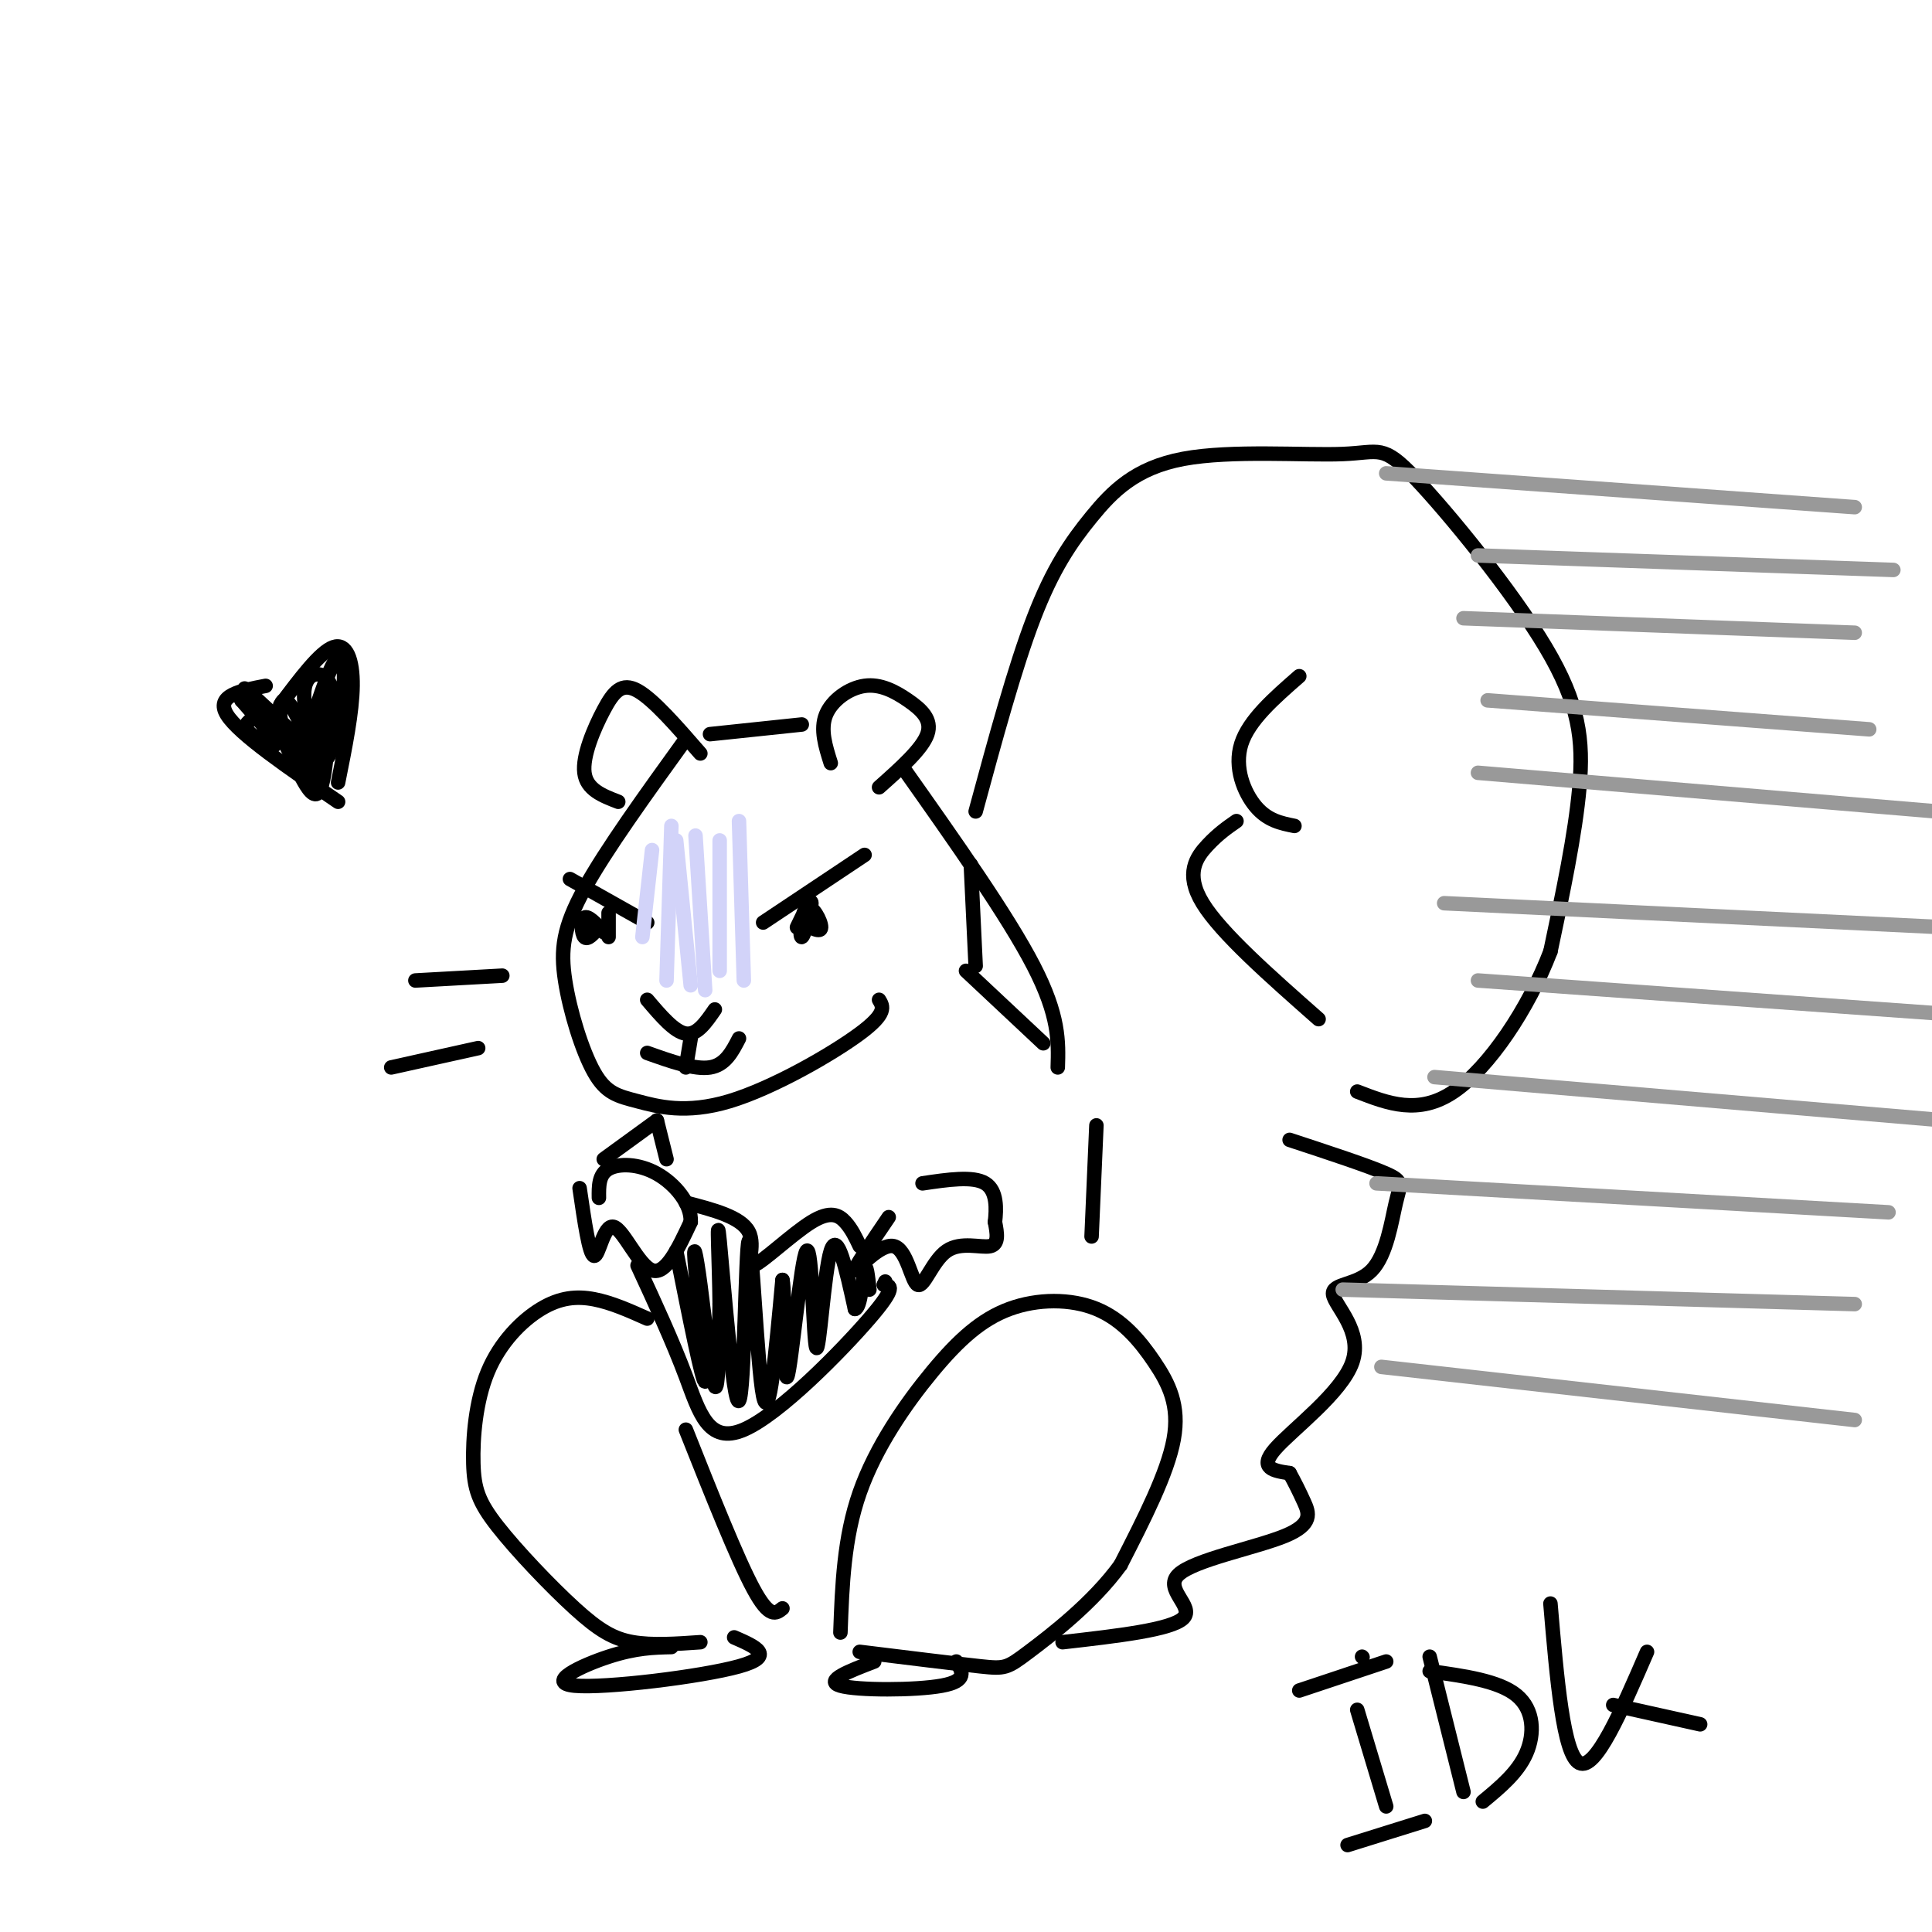 <svg viewBox='0 0 400 400' version='1.1' xmlns='http://www.w3.org/2000/svg' xmlns:xlink='http://www.w3.org/1999/xlink'><g fill='none' stroke='rgb(0,0,0)' stroke-width='3' stroke-linecap='round' stroke-linejoin='round'><path d='M142,153c-8.287,11.485 -16.575,22.971 -21,31c-4.425,8.029 -4.988,12.602 -4,19c0.988,6.398 3.527,14.620 6,19c2.473,4.380 4.879,4.916 9,6c4.121,1.084 9.956,2.715 19,0c9.044,-2.715 21.298,-9.776 27,-14c5.702,-4.224 4.851,-5.612 4,-7'/><path d='M165,192c1.494,-3.121 2.989,-6.242 3,-5c0.011,1.242 -1.461,6.848 -2,7c-0.539,0.152 -0.145,-5.152 1,-6c1.145,-0.848 3.041,2.758 3,4c-0.041,1.242 -2.021,0.121 -4,-1'/><path d='M126,189c0.000,0.000 0.000,5.000 0,5'/><path d='M134,207c2.833,3.333 5.667,6.667 8,7c2.333,0.333 4.167,-2.333 6,-5'/><path d='M128,166c-3.280,-1.262 -6.560,-2.524 -7,-6c-0.440,-3.476 1.958,-9.167 4,-13c2.042,-3.833 3.726,-5.810 7,-4c3.274,1.810 8.137,7.405 13,13'/><path d='M172,158c-1.104,-3.494 -2.207,-6.989 -1,-10c1.207,-3.011 4.726,-5.539 8,-6c3.274,-0.461 6.305,1.145 9,3c2.695,1.855 5.056,3.959 4,7c-1.056,3.041 -5.528,7.021 -10,11'/><path d='M124,192c-1.178,1.356 -2.356,2.711 -3,2c-0.644,-0.711 -0.756,-3.489 0,-4c0.756,-0.511 2.378,1.244 4,3'/><path d='M147,152c0.000,0.000 19.000,-2.000 19,-2'/><path d='M120,246c1.006,6.923 2.012,13.845 3,14c0.988,0.155 1.958,-6.458 4,-6c2.042,0.458 5.155,7.988 8,9c2.845,1.012 5.423,-4.494 8,-10'/><path d='M143,253c0.226,-3.679 -3.208,-7.875 -7,-10c-3.792,-2.125 -7.940,-2.179 -10,-1c-2.060,1.179 -2.030,3.589 -2,6'/><path d='M184,252c-3.743,5.515 -7.485,11.030 -7,11c0.485,-0.030 5.199,-5.605 8,-5c2.801,0.605 3.689,7.389 5,8c1.311,0.611 3.045,-4.951 6,-7c2.955,-2.049 7.130,-0.585 9,-1c1.870,-0.415 1.435,-2.707 1,-5'/><path d='M206,253c0.289,-2.556 0.511,-6.444 -2,-8c-2.511,-1.556 -7.756,-0.778 -13,0'/><path d='M187,159c10.833,15.333 21.667,30.667 27,41c5.333,10.333 5.167,15.667 5,21'/><path d='M142,249c5.694,1.478 11.388,2.957 13,6c1.612,3.043 -0.856,7.651 1,7c1.856,-0.651 8.038,-6.560 12,-9c3.962,-2.440 5.703,-1.411 7,0c1.297,1.411 2.148,3.206 3,5'/><path d='M132,262c3.625,7.833 7.250,15.667 10,23c2.750,7.333 4.625,14.167 12,11c7.375,-3.167 20.250,-16.333 26,-23c5.750,-6.667 4.375,-6.833 3,-7'/><path d='M183,266c0.500,-1.167 0.250,-0.583 0,0'/><path d='M140,259c2.770,13.912 5.541,27.825 6,27c0.459,-0.825 -1.392,-16.386 -2,-23c-0.608,-6.614 0.029,-4.281 1,3c0.971,7.281 2.278,19.509 3,21c0.722,1.491 0.861,-7.754 1,-17'/><path d='M149,270c-0.065,-8.270 -0.727,-20.445 0,-13c0.727,7.445 2.844,34.511 4,33c1.156,-1.511 1.350,-31.599 2,-33c0.650,-1.401 1.757,25.885 3,32c1.243,6.115 2.621,-8.943 4,-24'/><path d='M162,265c0.626,2.815 0.193,21.854 1,20c0.807,-1.854 2.856,-24.600 4,-26c1.144,-1.400 1.385,18.546 2,20c0.615,1.454 1.604,-15.585 3,-20c1.396,-4.415 3.198,3.792 5,12'/><path d='M177,271c1.178,-0.089 1.622,-6.311 2,-8c0.378,-1.689 0.689,1.156 1,4'/><path d='M134,218c4.917,1.750 9.833,3.500 13,3c3.167,-0.500 4.583,-3.250 6,-6'/><path d='M143,215c0.000,0.000 -1.000,6.000 -1,6'/><path d='M134,273c-3.710,-1.658 -7.420,-3.315 -11,-4c-3.580,-0.685 -7.031,-0.397 -11,2c-3.969,2.397 -8.456,6.902 -11,13c-2.544,6.098 -3.146,13.789 -3,19c0.146,5.211 1.039,7.943 5,13c3.961,5.057 10.989,12.438 16,17c5.011,4.562 8.003,6.303 12,7c3.997,0.697 8.998,0.348 14,0'/><path d='M139,341c-3.685,0.083 -7.369,0.167 -13,2c-5.631,1.833 -13.208,5.417 -7,6c6.208,0.583 26.202,-1.833 34,-4c7.798,-2.167 3.399,-4.083 -1,-6'/><path d='M174,338c0.354,-9.802 0.707,-19.605 4,-29c3.293,-9.395 9.525,-18.383 15,-25c5.475,-6.617 10.194,-10.861 16,-13c5.806,-2.139 12.701,-2.171 18,0c5.299,2.171 9.004,6.546 12,11c2.996,4.454 5.285,8.987 4,16c-1.285,7.013 -6.142,16.507 -11,26'/><path d='M232,324c-5.702,7.881 -14.458,14.583 -19,18c-4.542,3.417 -4.869,3.548 -10,3c-5.131,-0.548 -15.065,-1.774 -25,-3'/><path d='M181,344c-5.222,2.000 -10.444,4.000 -7,5c3.444,1.000 15.556,1.000 21,0c5.444,-1.000 4.222,-3.000 3,-5'/><path d='M202,168c4.039,-14.890 8.078,-29.780 12,-40c3.922,-10.220 7.725,-15.771 12,-21c4.275,-5.229 9.020,-10.137 19,-12c9.980,-1.863 25.193,-0.682 33,-1c7.807,-0.318 8.206,-2.137 15,5c6.794,7.137 19.983,23.229 27,35c7.017,11.771 7.862,19.220 7,29c-0.862,9.780 -3.431,21.890 -6,34'/><path d='M321,197c-4.489,11.733 -12.711,24.067 -20,29c-7.289,4.933 -13.644,2.467 -20,0'/><path d='M273,211c-10.111,-8.911 -20.222,-17.822 -24,-24c-3.778,-6.178 -1.222,-9.622 1,-12c2.222,-2.378 4.111,-3.689 6,-5'/><path d='M268,171c-2.778,-0.556 -5.556,-1.111 -8,-4c-2.444,-2.889 -4.556,-8.111 -3,-13c1.556,-4.889 6.778,-9.444 12,-14'/><path d='M267,236c8.158,2.684 16.316,5.368 20,7c3.684,1.632 2.894,2.212 2,6c-0.894,3.788 -1.891,10.783 -5,14c-3.109,3.217 -8.328,2.656 -8,5c0.328,2.344 6.204,7.593 4,14c-2.204,6.407 -12.487,13.974 -16,18c-3.513,4.026 -0.257,4.513 3,5'/><path d='M267,305c1.003,1.803 2.012,3.812 3,6c0.988,2.188 1.956,4.556 -4,7c-5.956,2.444 -18.834,4.966 -22,8c-3.166,3.034 3.381,6.581 1,9c-2.381,2.419 -13.691,3.709 -25,5'/><path d='M201,179c0.000,0.000 1.000,21.000 1,21'/><path d='M200,201c0.000,0.000 16.000,15.000 16,15'/><path d='M227,233c0.000,0.000 -1.000,23.000 -1,23'/><path d='M136,232c0.000,0.000 2.000,8.000 2,8'/><path d='M136,232c0.000,0.000 -11.000,8.000 -11,8'/><path d='M86,203c0.000,0.000 18.000,-1.000 18,-1'/><path d='M81,221c0.000,0.000 18.000,-4.000 18,-4'/><path d='M118,182c0.000,0.000 16.000,9.000 16,9'/><path d='M158,191c0.000,0.000 21.000,-14.000 21,-14'/><path d='M55,142c-5.250,1.000 -10.500,2.000 -8,6c2.500,4.000 12.750,11.000 23,18'/><path d='M58,146c4.133,-5.511 8.267,-11.022 11,-12c2.733,-0.978 4.067,2.578 4,8c-0.067,5.422 -1.533,12.711 -3,20'/><path d='M62,153c-6.512,-6.100 -13.024,-12.201 -11,-10c2.024,2.201 12.584,12.703 15,16c2.416,3.297 -3.311,-0.612 -6,-5c-2.689,-4.388 -2.340,-9.254 -1,-9c1.340,0.254 3.670,5.627 6,11'/><path d='M65,156c0.181,-0.987 -2.367,-8.955 -2,-13c0.367,-4.045 3.650,-4.166 5,-2c1.350,2.166 0.766,6.619 -1,11c-1.766,4.381 -4.713,8.691 -4,4c0.713,-4.691 5.088,-18.381 7,-20c1.912,-1.619 1.361,8.833 0,15c-1.361,6.167 -3.532,8.048 -4,6c-0.468,-2.048 0.766,-8.024 2,-14'/><path d='M68,143c0.252,3.261 -0.119,18.415 -2,21c-1.881,2.585 -5.272,-7.398 -8,-12c-2.728,-4.602 -4.793,-3.821 -6,-3c-1.207,0.821 -1.556,1.683 0,3c1.556,1.317 5.016,3.091 5,2c-0.016,-1.091 -3.508,-5.045 -7,-9'/><path d='M50,145c1.000,0.167 7.000,5.083 13,10'/><path d='M142,296c5.333,13.417 10.667,26.833 14,33c3.333,6.167 4.667,5.083 6,4'/><path d='M281,354c0.000,0.000 6.000,20.000 6,20'/><path d='M282,343c0.000,0.000 0.100,0.100 0.1,0.1'/><path d='M296,343c0.000,0.000 7.000,28.000 7,28'/><path d='M296,346c7.178,1.000 14.356,2.000 18,5c3.644,3.000 3.756,8.000 2,12c-1.756,4.000 -5.378,7.000 -9,10'/><path d='M321,332c1.333,15.667 2.667,31.333 6,33c3.333,1.667 8.667,-10.667 14,-23'/><path d='M334,353c0.000,0.000 18.000,4.000 18,4'/><path d='M269,350c0.000,0.000 18.000,-6.000 18,-6'/><path d='M279,382c0.000,0.000 16.000,-5.000 16,-5'/></g>
<g fill='none' stroke='rgb(210,211,249)' stroke-width='3' stroke-linecap='round' stroke-linejoin='round'><path d='M139,171c0.000,0.000 -1.000,32.000 -1,32'/><path d='M140,174c0.000,0.000 3.000,30.000 3,30'/><path d='M144,173c0.000,0.000 2.000,32.000 2,32'/><path d='M149,174c0.000,0.000 0.000,27.000 0,27'/><path d='M153,170c0.000,0.000 1.000,33.000 1,33'/><path d='M135,176c0.000,0.000 -2.000,18.000 -2,18'/></g>
<g fill='none' stroke='rgb(153,153,153)' stroke-width='3' stroke-linecap='round' stroke-linejoin='round'><path d='M287,98c0.000,0.000 97.000,7.000 97,7'/><path d='M306,115c0.000,0.000 86.000,3.000 86,3'/><path d='M303,128c0.000,0.000 81.000,3.000 81,3'/><path d='M308,145c0.000,0.000 79.000,6.000 79,6'/><path d='M306,160c0.000,0.000 95.000,8.000 95,8'/><path d='M299,187c0.000,0.000 104.000,5.000 104,5'/><path d='M306,203c0.000,0.000 98.000,7.000 98,7'/><path d='M297,223c0.000,0.000 106.000,9.000 106,9'/><path d='M285,245c0.000,0.000 106.000,6.000 106,6'/><path d='M278,267c0.000,0.000 106.000,3.000 106,3'/><path d='M286,283c0.000,0.000 98.000,11.000 98,11'/></g>
</svg>